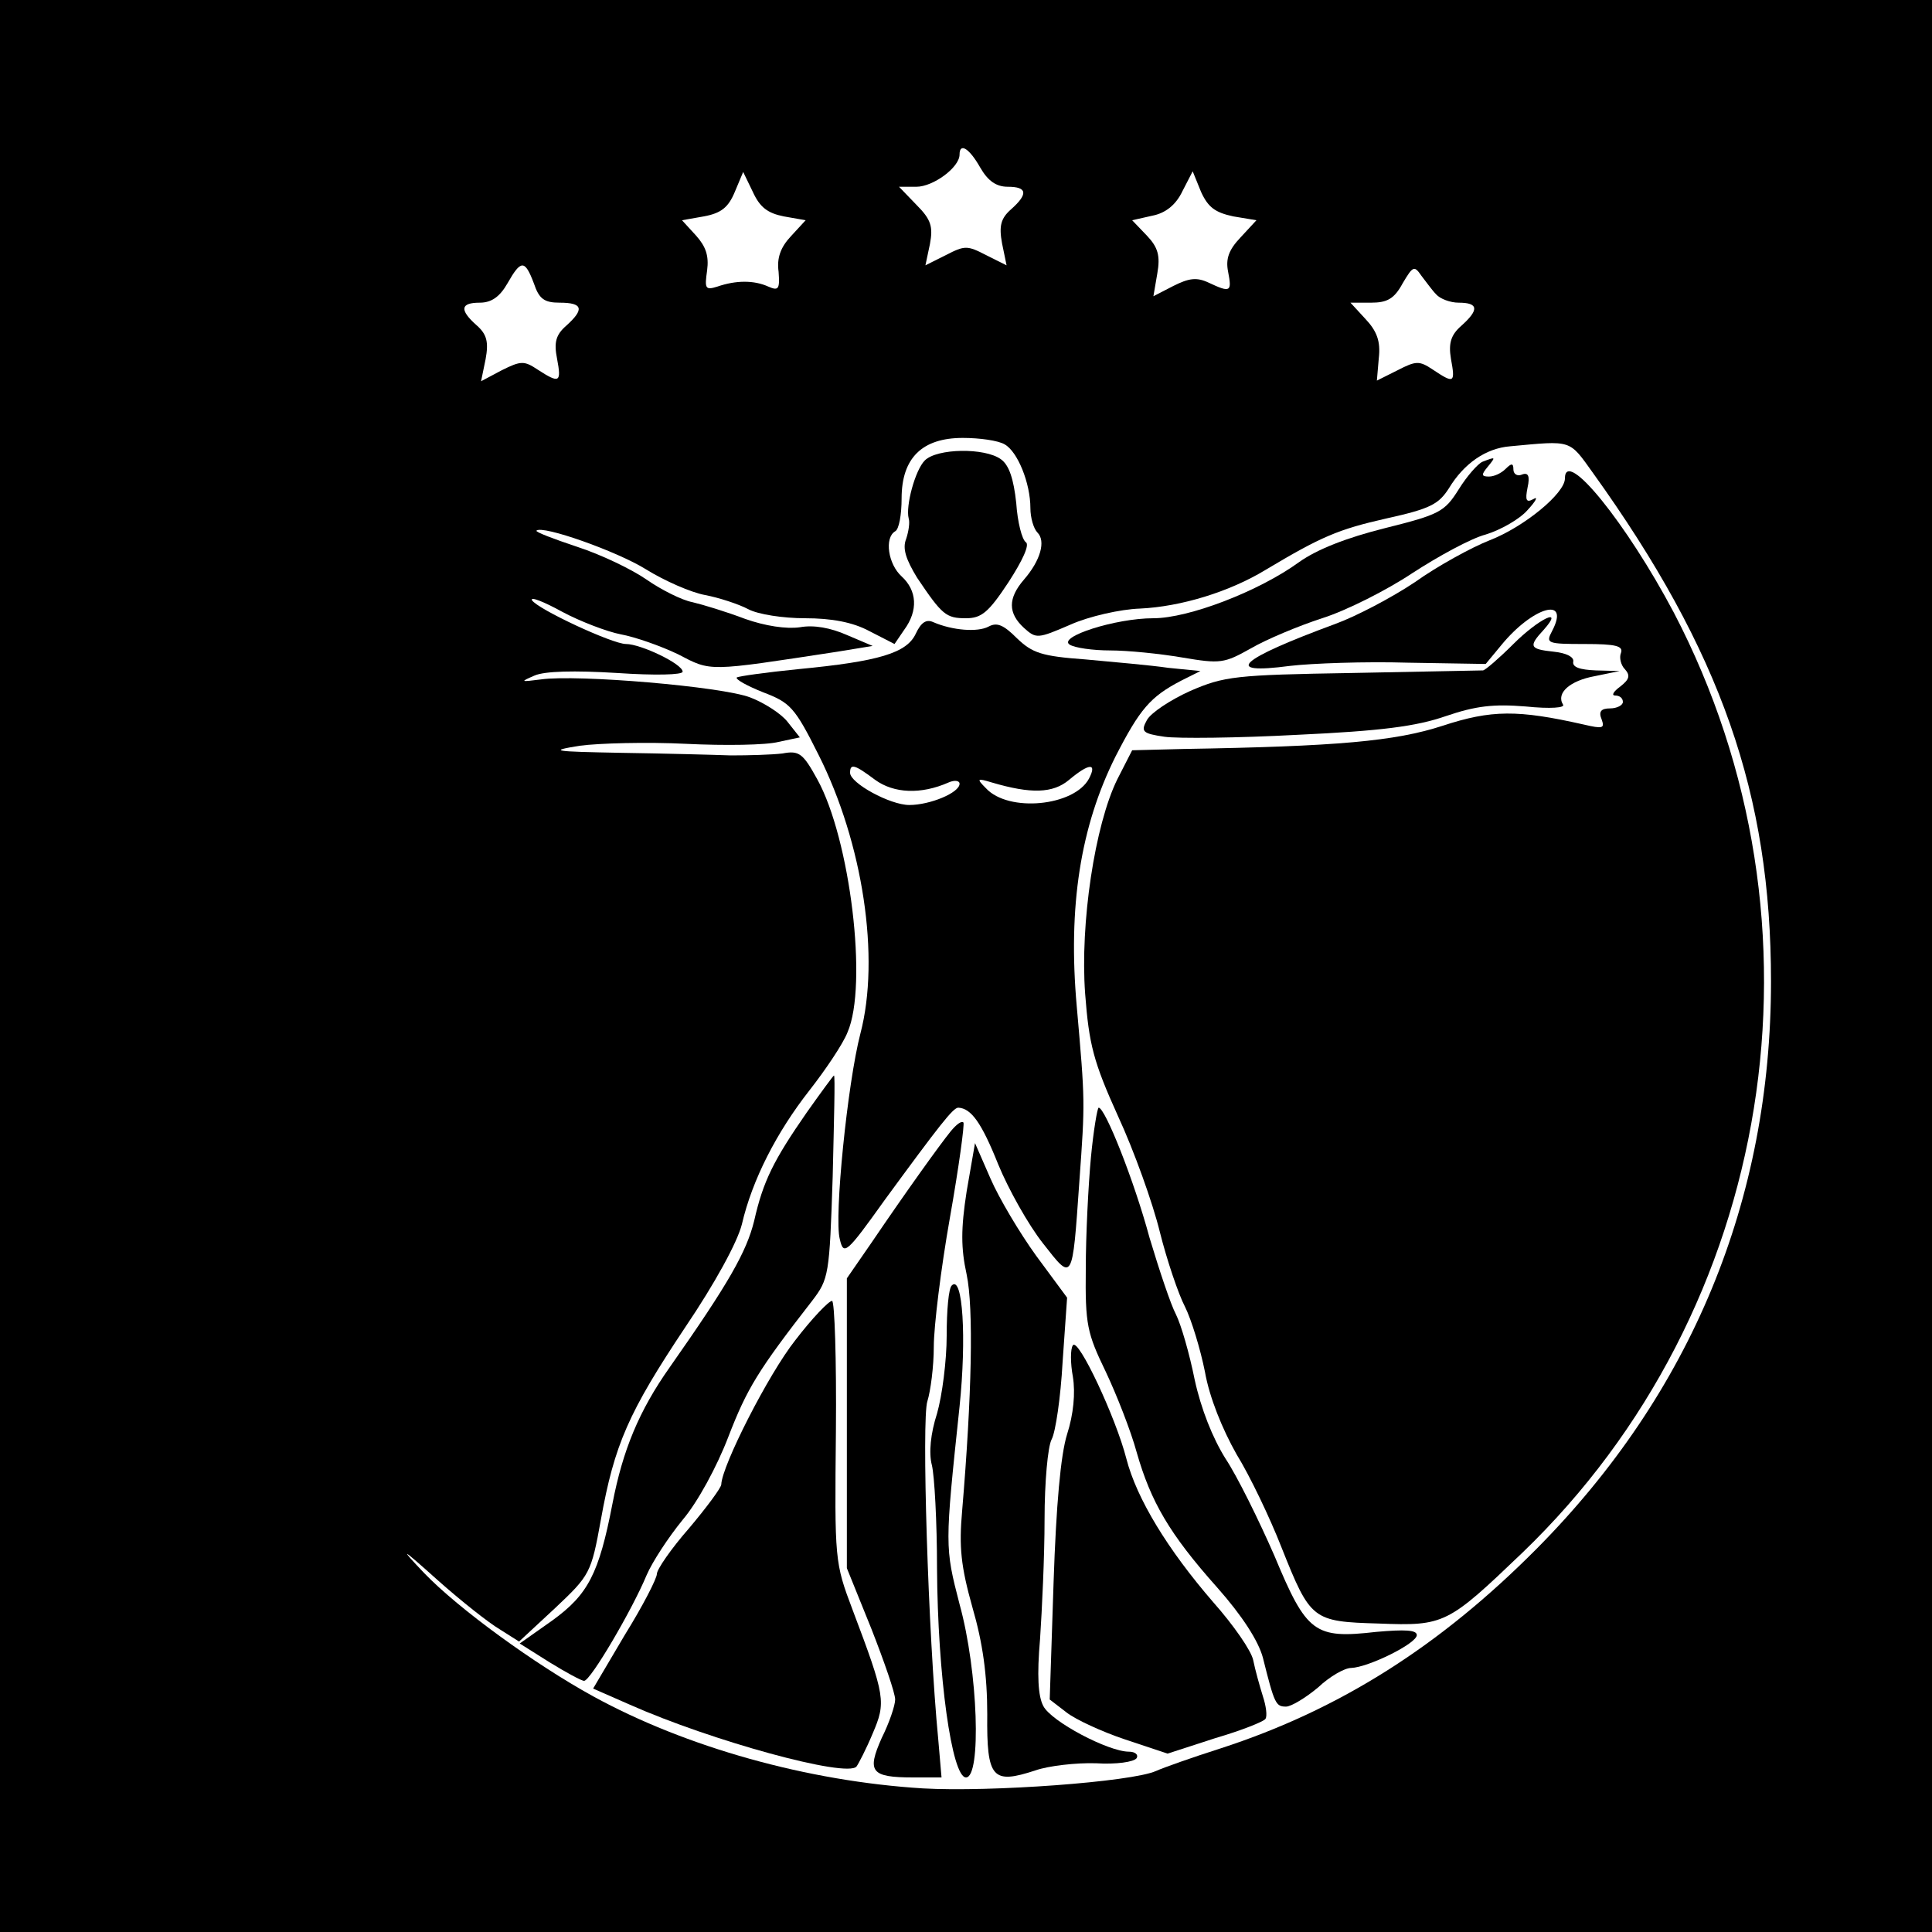 <?xml version="1.0" standalone="no"?>
<!DOCTYPE svg PUBLIC "-//W3C//DTD SVG 20010904//EN"
 "http://www.w3.org/TR/2001/REC-SVG-20010904/DTD/svg10.dtd">
<svg version="1.0" xmlns="http://www.w3.org/2000/svg"
 width="300pt" height="300pt" viewBox="0 0 300 300"
 preserveAspectRatio="xMidYMid meet">
<g transform="translate(0,300) scale(0.1,-0.1)"
fill="#000000" stroke="none">
<path d="M0 1500 l0 -1500 1500 0 1500 0 0 1500 0 1500 -1500 0 -1500 0 0
-1500z m1522 1240 c12 -21 25 -30 43 -30 30 0 32 -11 5 -35 -16 -14 -19 -26
-14 -53 l7 -34 -32 16 c-29 15 -33 15 -62 0 l-32 -16 7 33 c5 27 2 38 -21 61
l-27 28 27 0 c26 0 67 30 67 50 0 19 15 10 32 -20z m-305 -76 l34 -6 -23 -25
c-16 -17 -22 -34 -19 -55 2 -27 0 -30 -16 -23 -22 10 -50 10 -79 0 -19 -6 -20
-3 -16 25 3 23 -2 37 -17 54 l-22 24 34 6 c27 5 38 14 48 38 l13 31 15 -31
c11 -24 23 -33 48 -38z m698 0 l36 -6 -25 -27 c-18 -19 -23 -33 -19 -53 6 -31
4 -33 -30 -17 -19 9 -31 7 -55 -5 l-31 -16 6 35 c5 28 1 41 -16 59 l-23 24 31
7 c21 4 37 17 47 38 l16 31 13 -32 c11 -24 22 -32 50 -38z m-1086 -104 c8 -24
16 -30 40 -30 36 0 39 -10 10 -36 -16 -14 -19 -26 -14 -51 7 -37 4 -39 -30
-17 -21 14 -26 14 -56 -1 l-32 -17 7 34 c5 27 2 39 -14 53 -27 24 -25 35 5 35
18 0 31 9 43 30 21 37 27 37 41 0z m1401 -17 c6 -7 22 -13 35 -13 31 0 32 -11
4 -36 -16 -14 -20 -27 -16 -51 7 -38 5 -39 -28 -17 -21 14 -26 14 -55 -1 l-32
-16 3 35 c3 26 -3 42 -21 61 l-23 25 32 0 c25 0 36 6 49 30 16 27 18 28 29 12
7 -9 17 -23 23 -29z m-670 -233 c20 -11 40 -60 40 -99 0 -15 5 -32 11 -38 13
-13 5 -43 -21 -73 -25 -29 -25 -52 0 -75 19 -17 21 -17 72 5 29 13 78 24 108
25 64 3 139 26 195 60 87 52 113 63 188 80 68 15 81 22 97 47 23 38 57 62 95
65 97 9 91 11 129 -42 198 -276 276 -498 276 -789 0 -340 -124 -639 -364 -881
-150 -151 -306 -250 -491 -310 -44 -14 -89 -30 -100 -35 -38 -17 -258 -33
-362 -27 -179 11 -368 64 -512 143 -91 50 -209 136 -262 191 -40 42 -37 41 21
-11 36 -32 79 -66 96 -76 l30 -19 56 52 c54 51 56 54 71 137 21 117 43 167
131 299 46 68 81 132 88 160 16 69 54 143 105 208 25 32 52 72 59 90 32 73 4
301 -47 393 -22 40 -28 45 -54 40 -17 -2 -52 -3 -80 -3 -27 1 -104 3 -170 4
-107 2 -114 3 -65 11 30 4 105 6 165 3 61 -3 125 -2 144 3 l33 7 -19 24 c-10
13 -37 30 -58 38 -44 17 -269 36 -325 28 -32 -4 -33 -4 -10 6 16 7 62 8 128 4
59 -4 102 -3 102 2 0 12 -65 43 -88 43 -21 0 -137 54 -146 68 -3 6 18 -2 47
-18 28 -15 70 -31 91 -35 22 -4 62 -18 89 -31 52 -27 44 -27 247 4 l55 9 -40
17 c-25 11 -51 16 -73 12 -21 -3 -54 2 -85 13 -29 11 -65 22 -82 26 -16 3 -48
19 -71 35 -23 16 -71 39 -108 51 -36 12 -65 23 -63 25 9 9 125 -32 170 -60 29
-18 70 -36 92 -40 21 -4 52 -14 67 -22 15 -8 54 -14 88 -14 41 0 74 -6 100
-20 l39 -20 15 22 c22 30 20 61 -4 83 -21 19 -27 60 -10 70 6 3 10 26 10 51 0
63 32 94 95 94 26 0 55 -4 65 -10z"/>
<path d="M1436 2285 c-15 -15 -30 -71 -25 -90 2 -6 0 -20 -4 -32 -6 -15 0 -32
17 -60 39 -58 45 -63 76 -63 24 0 35 9 66 56 22 34 33 58 27 62 -6 4 -13 31
-15 61 -4 37 -11 59 -24 68 -25 18 -99 17 -118 -2z"/>
<path d="M2302 2283 c-7 -3 -24 -22 -37 -43 -22 -35 -30 -39 -114 -60 -60 -15
-106 -33 -134 -53 -62 -45 -171 -87 -226 -87 -59 0 -149 -29 -130 -41 8 -5 36
-9 63 -9 27 0 77 -5 112 -11 59 -10 65 -9 106 14 24 14 74 35 111 47 38 12
101 44 140 70 40 26 91 54 114 60 23 7 53 24 65 38 13 14 17 22 9 17 -11 -6
-13 -2 -9 18 4 18 1 24 -9 20 -7 -3 -13 1 -13 8 0 10 -3 10 -12 1 -7 -7 -18
-12 -26 -12 -12 0 -12 3 -2 15 13 16 13 16 -8 8z"/>
<path d="M2430 2257 c0 -23 -63 -75 -117 -96 -28 -11 -81 -40 -116 -65 -36
-24 -91 -53 -124 -65 -149 -55 -176 -79 -70 -65 34 4 117 7 183 5 l121 -2 24
29 c49 60 108 77 79 22 -10 -19 -8 -20 51 -20 48 0 60 -3 56 -14 -3 -7 0 -19
6 -25 9 -10 7 -16 -7 -27 -11 -8 -14 -14 -8 -14 7 0 12 -4 12 -10 0 -5 -9 -10
-20 -10 -14 0 -18 -5 -13 -17 5 -14 2 -15 -28 -8 -102 23 -143 23 -219 -2 -74
-24 -163 -32 -403 -36 l-79 -2 -23 -45 c-35 -71 -58 -224 -50 -333 6 -79 13
-106 51 -190 25 -54 54 -135 65 -180 11 -44 29 -97 39 -116 10 -20 24 -66 31
-101 7 -40 27 -89 49 -128 21 -34 52 -99 70 -145 45 -113 48 -115 151 -118
102 -4 107 -1 223 110 392 377 488 976 235 1460 -73 138 -169 257 -169 208z"/>
<path d="M1422 2016 c-14 -30 -57 -43 -182 -55 -50 -5 -93 -11 -96 -13 -2 -3
16 -13 41 -23 42 -16 49 -23 86 -97 69 -137 96 -315 65 -433 -20 -77 -41 -285
-32 -319 6 -26 10 -23 70 61 85 116 106 143 114 143 20 -1 36 -23 62 -88 16
-39 47 -94 69 -122 47 -60 46 -63 57 95 9 125 9 124 -4 272 -14 156 6 280 60
388 38 74 54 93 102 118 l30 15 -50 5 c-27 4 -85 9 -128 13 -69 5 -83 10 -107
33 -21 21 -31 25 -44 18 -17 -9 -56 -6 -86 7 -11 5 -19 -1 -27 -18z m-63 -227
c29 -21 71 -23 114 -4 9 4 17 3 17 -2 0 -14 -46 -33 -78 -33 -30 0 -92 34 -92
50 0 15 7 13 39 -11z m332 2 c-23 -43 -125 -53 -160 -15 -15 15 -14 16 9 9 61
-18 95 -17 120 4 31 26 44 27 31 2z"/>
<path d="M2350 2000 c-22 -22 -43 -40 -47 -41 -4 0 -96 -2 -203 -4 -182 -3
-199 -5 -252 -28 -31 -14 -61 -34 -67 -45 -10 -18 -7 -21 27 -26 20 -3 114 -2
207 3 129 6 184 13 230 29 47 16 74 19 124 15 39 -4 62 -2 58 3 -11 18 11 37
49 44 l39 8 -37 1 c-25 1 -37 5 -35 14 1 7 -11 13 -30 15 -38 4 -40 8 -16 34
33 37 -8 17 -47 -22z"/>
<path d="M1253 1273 c-52 -75 -68 -107 -82 -169 -12 -48 -39 -96 -131 -227
-48 -68 -73 -129 -89 -212 -21 -109 -38 -141 -93 -181 l-51 -36 46 -29 c26
-16 50 -29 54 -29 10 0 75 111 97 164 9 21 34 59 56 86 23 27 53 82 71 129 29
75 46 103 130 211 26 34 27 40 32 193 2 86 4 157 2 157 -1 0 -20 -26 -42 -57z"/>
<path d="M1694 1203 c-4 -43 -8 -121 -8 -173 -1 -87 2 -100 31 -160 17 -36 39
-92 48 -125 22 -77 51 -127 125 -210 39 -44 64 -83 71 -109 18 -72 20 -76 36
-76 8 0 31 14 50 30 18 17 41 30 51 30 27 1 102 38 102 51 0 8 -18 9 -63 5
-96 -11 -108 -2 -158 118 -24 55 -58 124 -76 151 -20 32 -38 77 -48 123 -8 40
-21 85 -29 101 -8 15 -26 69 -41 119 -24 89 -69 202 -79 202 -2 0 -8 -35 -12
-77z"/>
<path d="M1476 1243 c-17 -21 -68 -92 -123 -173 l-38 -55 0 -225 0 -225 38
-94 c20 -51 37 -100 37 -110 0 -9 -9 -36 -21 -60 -23 -52 -17 -61 49 -61 l44
0 -5 58 c-16 166 -26 499 -17 526 5 16 10 54 10 85 0 31 11 121 25 200 14 79
23 146 21 148 -3 3 -11 -3 -20 -14z"/>
<path d="M1501 1150 c-9 -58 -9 -88 0 -129 11 -52 8 -189 -7 -367 -5 -56 -2
-86 16 -150 16 -55 23 -105 23 -166 -1 -100 8 -109 75 -87 20 7 63 12 94 11
31 -2 59 2 63 8 3 5 -2 10 -12 10 -32 0 -121 47 -133 71 -8 15 -10 47 -5 104
3 45 7 128 7 186 0 57 5 113 11 124 6 11 14 65 17 120 l7 100 -48 65 c-26 36
-58 90 -71 120 l-24 55 -13 -75z"/>
<path d="M1478 1004 c-5 -4 -8 -39 -8 -78 0 -39 -7 -93 -15 -121 -10 -31 -13
-61 -8 -80 4 -16 8 -88 8 -160 1 -167 23 -325 45 -325 24 0 19 164 -10 269
-23 89 -23 90 0 307 11 106 5 205 -12 188z"/>
<path d="M1235 919 c-42 -53 -114 -195 -115 -224 0 -5 -23 -36 -50 -68 -28
-32 -50 -64 -50 -71 0 -7 -22 -50 -50 -95 l-49 -83 57 -25 c126 -56 337 -114
352 -96 3 4 15 27 25 51 21 49 20 57 -31 192 -28 74 -28 77 -26 278 1 111 -2
202 -6 202 -5 0 -31 -27 -57 -61z"/>
<path d="M1666 911 c-4 -5 -4 -28 0 -49 4 -25 1 -58 -9 -89 -10 -32 -17 -110
-21 -230 l-6 -182 26 -20 c14 -11 55 -30 91 -42 l66 -22 74 24 c41 12 76 26
78 30 3 4 1 20 -4 35 -5 16 -12 41 -15 56 -3 15 -31 55 -62 90 -71 82 -119
161 -135 223 -16 63 -75 189 -83 176z"/>
</g>
</svg>
